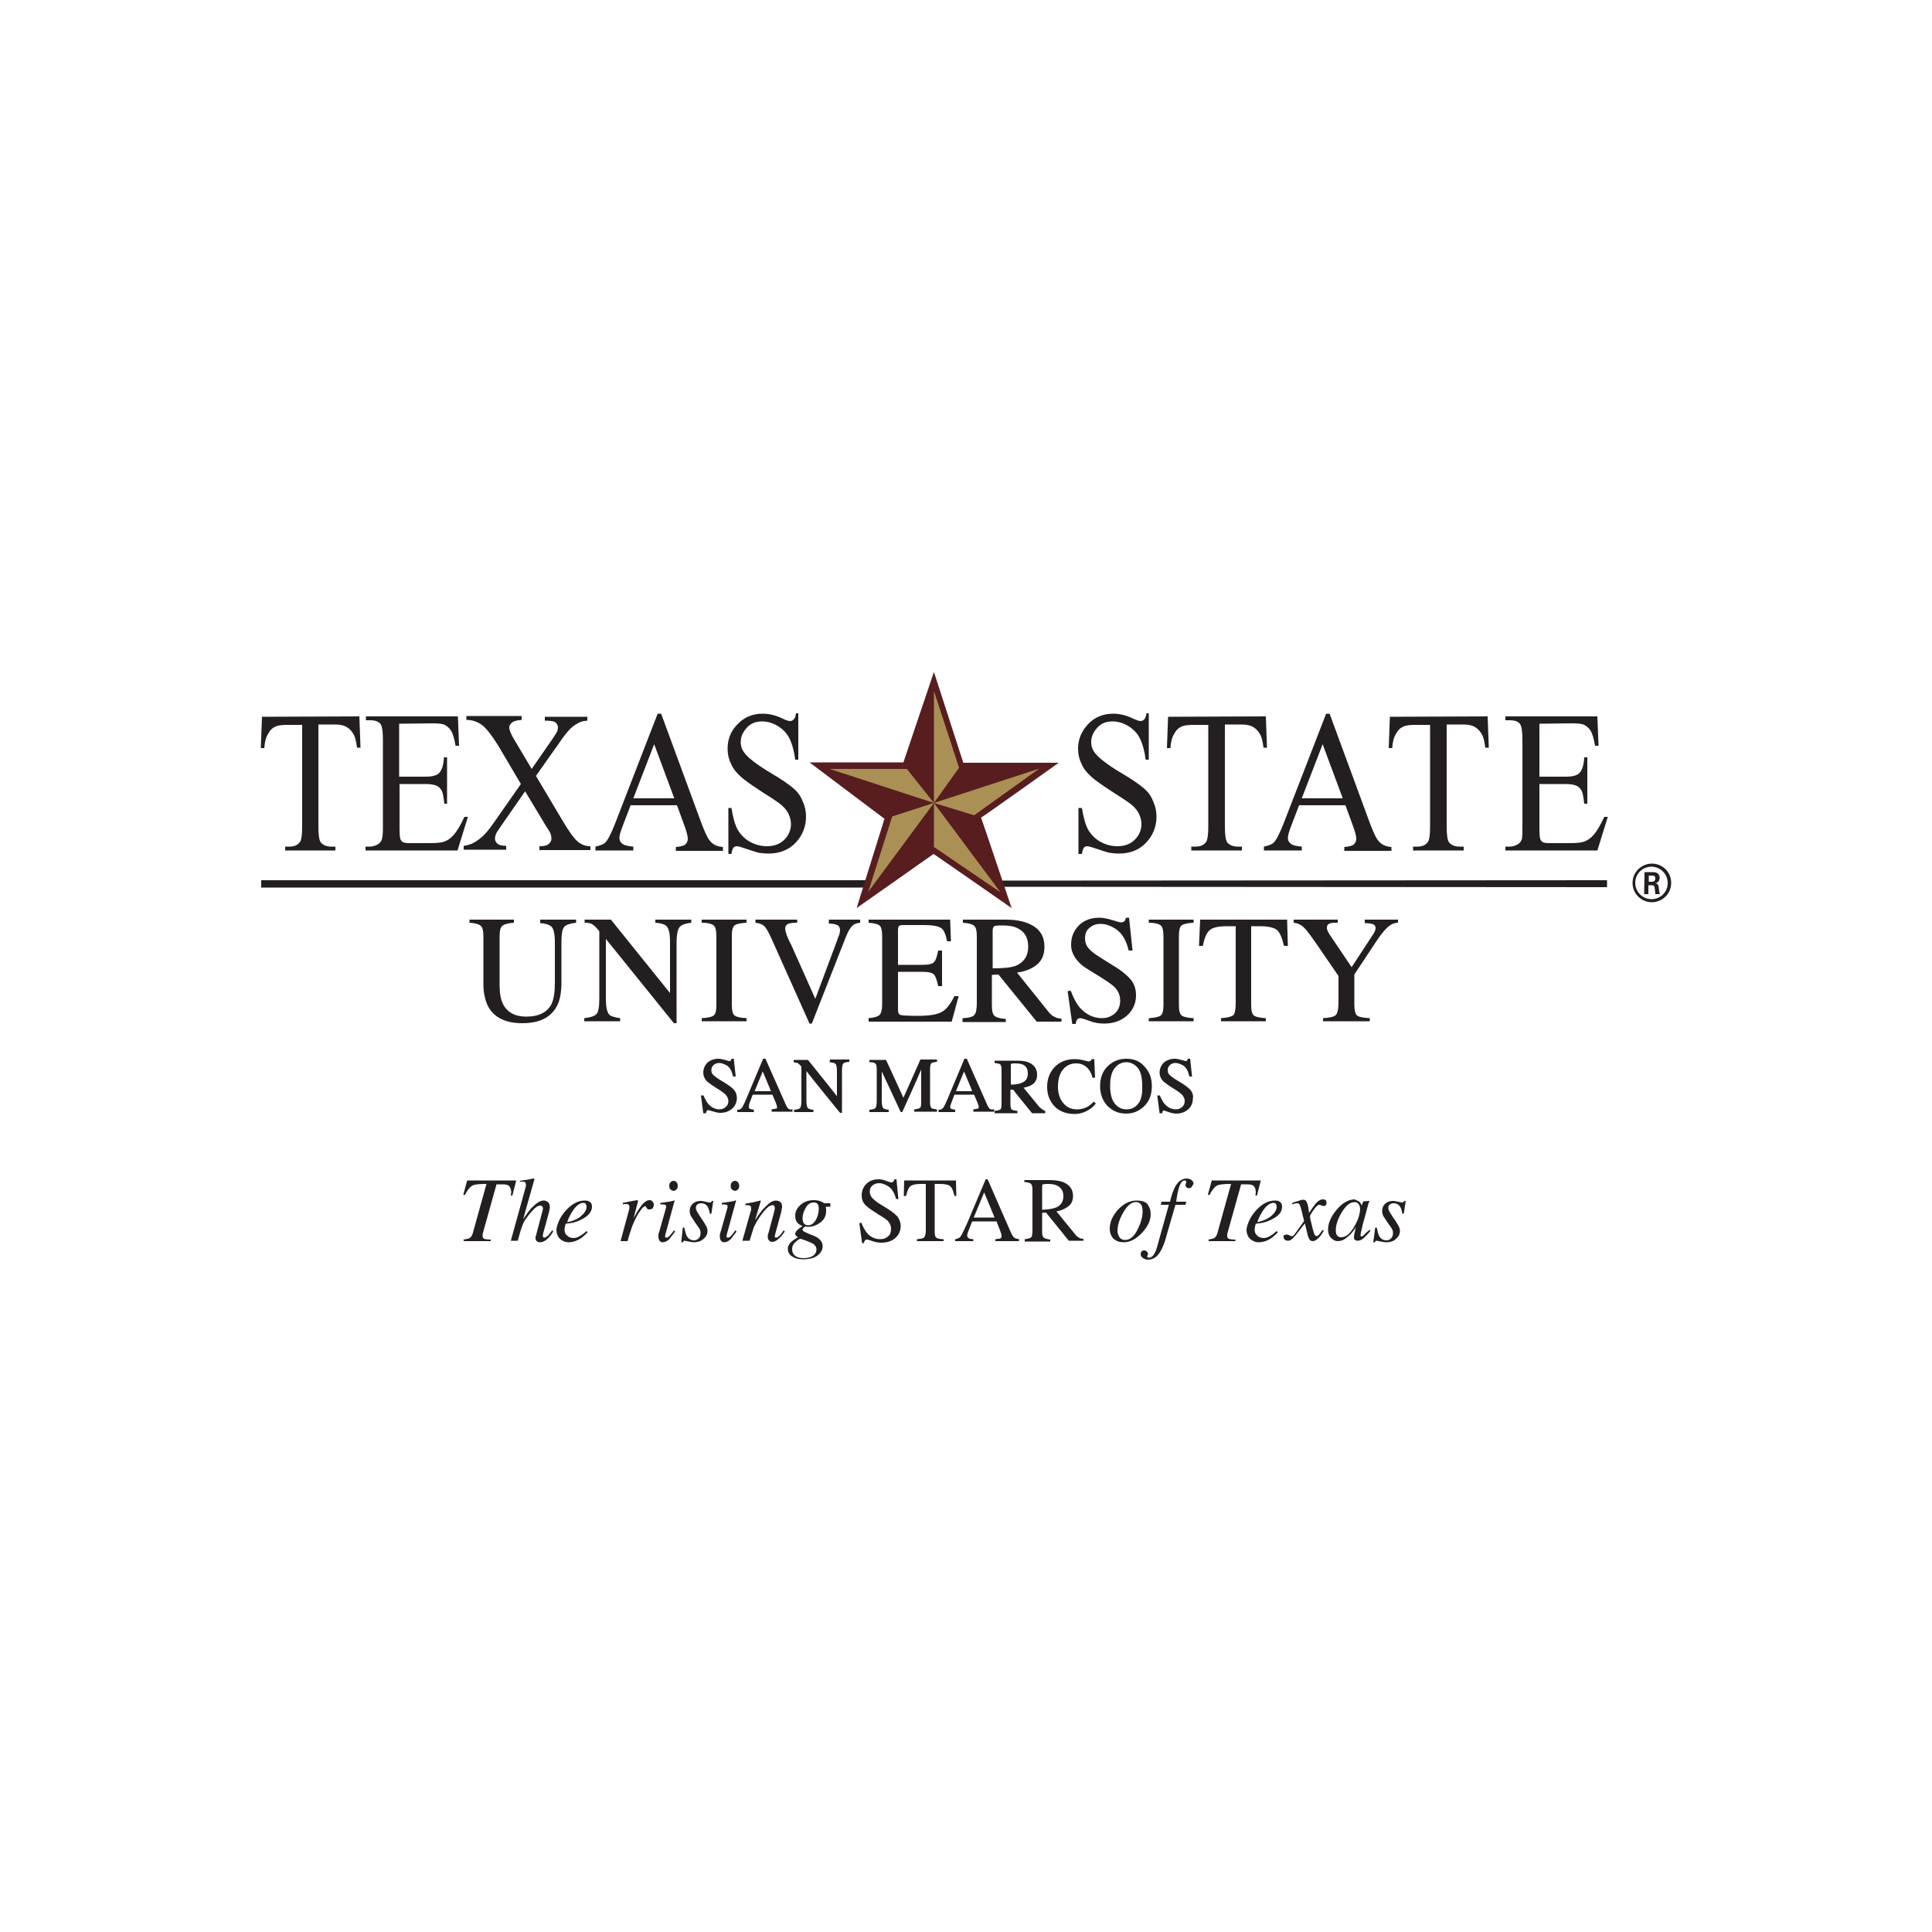 <?xml version="1.0" encoding="utf-8"?>
<!-- Generator: Adobe Illustrator 19.0.0, SVG Export Plug-In . SVG Version: 6.00 Build 0)  -->
<svg version="1.1" id="Layer_1" xmlns="http://www.w3.org/2000/svg" xmlns:xlink="http://www.w3.org/1999/xlink" x="0px" y="0px"
	 viewBox="0 0 500 500" style="enable-background:new 0 0 500 500;" xml:space="preserve">
<style type="text/css">
	.st0{fill:#231F20;}
	.st1{fill:#AB9055;}
	.st2{fill:#571D1F;}
</style>
<g id="XMLID_1_">
	<polyline id="XMLID_3_" class="st0" points="258.9,227.9 259.2,229.5 415.9,229.6 415.9,227.8 258.9,227.9 	"/>
	<path id="XMLID_4_" class="st0" d="M133,238v0.8c-1.5,0.1-2.5,0.4-3,0.8c-0.5,0.4-0.7,1.3-0.7,2.8V255c0,2.1,0.3,3.7,0.9,4.9
		c1.1,2.1,3.1,3.2,6,3.2c3.2,0,5.4-1.1,6.5-3.2c0.6-1.2,0.9-3.1,0.9-5.6v-10.3c0-2.2-0.3-3.5-0.8-4.1c-0.5-0.5-1.5-0.9-3-1V238h9.3
		v0.8c-1.6,0.2-2.6,0.5-3.1,1.1c-0.5,0.6-0.7,1.9-0.7,4v10.3c0,2.7-0.4,4.9-1.3,6.4c-1.6,2.8-4.5,4.2-8.8,4.2
		c-4.3,0-7.2-1.4-8.8-4.2c-0.8-1.5-1.3-3.5-1.3-5.9v-12.4c0-1.4-0.2-2.3-0.7-2.7c-0.4-0.4-1.4-0.7-2.9-0.8V238H133"/>
	<path id="XMLID_5_" class="st0" d="M151.2,263.5c1.6-0.2,2.7-0.5,3.2-1.1c0.5-0.6,0.7-1.9,0.7-4V241l-0.5-0.6
		c-0.6-0.7-1.1-1.1-1.5-1.3c-0.4-0.2-1-0.3-1.8-0.3V238h6.8l15.3,19v-13.2c0-2.2-0.3-3.6-1-4.2c-0.4-0.4-1.4-0.7-2.8-0.8V238h9.3
		v0.8c-1.5,0.2-2.5,0.5-3,1.1c-0.5,0.6-0.8,1.9-0.8,4v20.9h-0.7L156.8,243v15.4c0,2.2,0.3,3.6,0.9,4.2c0.4,0.4,1.3,0.7,2.8,0.9v0.8
		h-9.3L151.2,263.5"/>
	<path id="XMLID_6_" class="st0" d="M181.6,263.5c1.6-0.1,2.6-0.3,3.1-0.7c0.5-0.4,0.7-1.3,0.7-2.8v-17.7c0-1.4-0.2-2.4-0.7-2.8
		c-0.5-0.4-1.5-0.7-3.1-0.7V238h11.6v0.8c-1.6,0.1-2.6,0.3-3.1,0.7c-0.5,0.4-0.7,1.3-0.7,2.8V260c0,1.5,0.2,2.4,0.7,2.8
		c0.5,0.4,1.5,0.6,3.1,0.7v0.8h-11.6V263.5"/>
	<path id="XMLID_7_" class="st0" d="M206.3,238v0.8c-1,0-1.7,0.1-2.1,0.2c-0.6,0.2-1,0.6-1,1.3c0,0.3,0.1,0.8,0.3,1.4
		c0.2,0.6,0.6,1.6,1.3,2.9l6.2,13.9l5.6-15c0.2-0.6,0.4-1.2,0.6-1.6c0.1-0.5,0.2-0.8,0.2-1.1c0-0.8-0.3-1.3-1-1.5
		c-0.4-0.2-1-0.2-1.9-0.3V238h8.1v0.8c-0.8,0.1-1.5,0.3-1.9,0.7c-0.6,0.5-1.2,1.5-1.8,3l-8.8,22.4h-0.6l-9.8-21.9
		c-0.8-1.8-1.5-3-2-3.4c-0.5-0.4-1.2-0.7-2.2-0.8V238H206.3"/>
	<path id="XMLID_8_" class="st0" d="M224.7,263.5c1.5-0.1,2.4-0.4,2.9-0.8c0.4-0.4,0.7-1.3,0.7-2.7v-17.7c0-1.4-0.2-2.3-0.6-2.7
		c-0.4-0.4-1.4-0.7-2.9-0.8V238h21.1l0.2,5.6h-1c-0.3-1.7-0.8-2.9-1.5-3.4c-0.7-0.5-2.2-0.8-4.5-0.8h-5.4c-0.6,0-0.9,0.1-1.1,0.3
		c-0.1,0.2-0.2,0.5-0.2,1.1v8.9h6.1c1.7,0,2.8-0.2,3.2-0.7c0.5-0.5,0.8-1.5,1.1-3h1v9.2h-1c-0.3-1.5-0.7-2.6-1.1-3
		c-0.5-0.5-1.5-0.7-3.2-0.7h-6.1v9.8c0,0.8,0.2,1.2,0.7,1.4c0.5,0.1,2,0.2,4.5,0.2c2.7,0,4.7-0.3,5.9-0.9c1.3-0.6,2.4-2,3.5-4.2h1.1
		l-1.8,6.6h-21.5V263.5"/>
	<path id="XMLID_11_" class="st0" d="M249.3,263.5c1.6-0.1,2.6-0.4,2.9-0.9c0.4-0.4,0.6-1.5,0.6-3.1v-17.2c0-1.4-0.2-2.3-0.7-2.7
		c-0.4-0.4-1.4-0.7-2.9-0.8V238h11c2.3,0,4.2,0.3,5.7,0.9c2.9,1.1,4.4,3.1,4.4,6.1c0,2-0.6,3.5-1.9,4.6c-1.3,1.1-3,1.8-5.2,2.1
		l8.1,10.1c0.5,0.6,1,1.1,1.5,1.3c0.5,0.3,1.1,0.5,1.9,0.5v0.8h-6.4l-9.9-12.2l-1.7,0.1v7.8c0,1.5,0.2,2.4,0.7,2.8
		c0.4,0.4,1.4,0.7,2.9,0.8v0.8h-11.2V263.5 M263,249.9c2-0.9,3.1-2.5,3.1-4.9c0-2.3-0.9-3.9-2.8-4.8c-1-0.5-2.3-0.7-4-0.7
		c-1.1,0-1.8,0.1-2,0.2c-0.2,0.2-0.4,0.5-0.4,1.1v9.8C259.8,250.6,261.8,250.4,263,249.9z"/>
	<path id="XMLID_12_" class="st0" d="M277.1,256.4c0.7,1.8,1.4,3.2,2.3,4.3c1.6,1.8,3.5,2.8,5.8,2.8c1.3,0,2.3-0.4,3.3-1.2
		c0.9-0.8,1.4-1.9,1.4-3.4c0-1.3-0.5-2.4-1.4-3.4c-0.6-0.6-1.9-1.5-3.8-2.7l-3.4-2.1c-1-0.6-1.8-1.3-2.4-2c-1.1-1.3-1.7-2.6-1.7-4.2
		c0-2,0.7-3.7,2-5c1.3-1.3,3.1-2,5.3-2c0.9,0,2,0.2,3.3,0.6c1.3,0.4,2,0.6,2.2,0.6c0.5,0,0.8-0.1,1-0.3c0.2-0.2,0.3-0.5,0.4-0.9h0.8
		l0.9,8.5h-1c-0.6-2.6-1.7-4.4-3.1-5.4c-1.4-1-2.8-1.5-4.2-1.5c-1.1,0-2,0.3-2.8,1c-0.8,0.6-1.2,1.5-1.2,2.7c0,1,0.3,1.9,0.9,2.6
		c0.6,0.7,1.6,1.5,2.9,2.3l3.5,2.2c2.2,1.3,3.7,2.6,4.6,3.7c0.9,1.1,1.3,2.5,1.3,4c0,2.1-0.8,3.8-2.3,5.2c-1.6,1.4-3.5,2.1-6,2.1
		c-1.2,0-2.5-0.2-3.8-0.7c-1.3-0.5-2.1-0.7-2.3-0.7c-0.5,0-0.8,0.2-0.9,0.5c-0.2,0.3-0.3,0.6-0.3,1h-0.9l-1.2-8.5L277.1,256.4"/>
	<path id="XMLID_13_" class="st0" d="M297.3,263.5c1.6-0.1,2.6-0.3,3.1-0.7c0.5-0.4,0.7-1.3,0.7-2.8v-17.7c0-1.4-0.2-2.4-0.7-2.8
		c-0.5-0.4-1.5-0.7-3.1-0.7V238h11.6v0.8c-1.6,0.1-2.6,0.3-3.1,0.7c-0.5,0.4-0.7,1.3-0.7,2.8V260c0,1.5,0.2,2.4,0.7,2.8
		c0.5,0.4,1.5,0.6,3.1,0.7v0.8h-11.6V263.5"/>
	<path id="XMLID_14_" class="st0" d="M310.6,238h22.5l0.2,6.8h-1c-0.5-2.1-1.1-3.5-1.8-4.1c-0.7-0.6-2.2-1-4.5-1h-2.2V260
		c0,1.5,0.2,2.4,0.7,2.8c0.5,0.4,1.5,0.6,3.1,0.7v0.8H316v-0.8c1.7-0.1,2.7-0.4,3.2-0.8c0.4-0.4,0.6-1.5,0.6-3.2v-19.8h-2.2
		c-2.2,0-3.7,0.3-4.5,1c-0.8,0.6-1.4,2-1.8,4.1h-1L310.6,238"/>
	<path id="XMLID_15_" class="st0" d="M346.2,238v0.8c-0.9,0-1.6,0-2.1,0.2c-0.5,0.2-0.7,0.5-0.7,1.1c0,0.2,0,0.4,0.1,0.6
		c0.1,0.3,0.3,0.6,0.5,1l5.8,8.6l5.7-8.7c0.2-0.4,0.4-0.7,0.4-0.9c0.1-0.2,0.1-0.4,0.1-0.5c0-0.6-0.3-0.9-0.9-1.1
		c-0.4-0.1-1-0.2-1.9-0.2V238h8.6v0.8c-0.8,0-1.5,0.3-2.1,0.7c-1,0.7-2.1,2-3.3,3.8l-5.9,8.9v7.7c0,1.5,0.2,2.5,0.7,2.9
		c0.5,0.4,1.6,0.6,3.3,0.7v0.8h-12.1v-0.8c1.8-0.1,2.9-0.4,3.3-0.8c0.4-0.4,0.7-1.5,0.7-3.2v-6.9l-5.2-7.6c-1.8-2.6-3-4.3-3.8-5
		c-0.7-0.7-1.6-1.1-2.6-1.2V238L346.2,238"/>
	<path id="XMLID_29_" class="st0" d="M187.7,280.3l-1.8-1.1c-0.6-0.4-1.1-0.8-1.4-1.1c-0.3-0.3-0.4-0.8-0.4-1.2
		c0-0.5,0.2-0.9,0.6-1.3c0.4-0.3,0.8-0.5,1.4-0.5c0.7,0,1.4,0.3,2.1,0.7c0.7,0.5,1.2,1.4,1.5,2.7l0,0.1h0.7l-0.5-4.6h-0.6l0,0.1
		l-0.2,0.4c-0.1,0.1-0.2,0.1-0.4,0.1l-1.1-0.3c-0.7-0.2-1.2-0.3-1.7-0.3c-1.1,0-2.1,0.4-2.8,1c-0.7,0.7-1.1,1.6-1.1,2.6
		c0,0.8,0.3,1.5,0.9,2.2l1.3,1l1.7,1.1c1,0.6,1.6,1.1,1.9,1.4c0.4,0.5,0.7,1,0.7,1.6c0,0.7-0.2,1.2-0.7,1.6c-0.4,0.4-1,0.6-1.6,0.6
		c-1.1,0-2.1-0.5-2.9-1.4c-0.4-0.5-0.8-1.2-1.2-2.1l0-0.1h-0.7l0.6,4.6h0.7l0.2-0.6c0,0,0.1-0.2,0.4-0.2l1.1,0.3
		c0.7,0.2,1.3,0.4,2,0.4c1.3,0,2.3-0.4,3.1-1.1c0.8-0.7,1.2-1.7,1.2-2.7c0-0.8-0.2-1.5-0.7-2.1C189.6,281.6,188.8,281,187.7,280.3
		 M204,286.9c-0.1-0.1-0.4-0.4-0.8-1.4l-5.1-11.5h-0.6l-4.2,10c-0.6,1.5-1.1,2.4-1.3,2.7c-0.2,0.3-0.6,0.5-1.1,0.5l-0.1,0v0.6h4.3
		v-0.6l-1-0.2c-0.2-0.1-0.3-0.3-0.3-0.6l0.1-0.7c0,0,0.8-2.1,0.9-2.4h5.1c0.1,0.2,0.8,1.9,0.8,1.9l0.3,0.8l0.1,0.5
		c0,0.4-0.1,0.4-0.2,0.4l-1.2,0.2l0,0.1v0.5h5.4v-0.6l-0.1,0C204.5,287.2,204.2,287.1,204,286.9z M195.3,282.4
		c0.1-0.3,1.9-4.6,2.1-5.1c0.2,0.5,2,4.7,2.1,5.1H195.3z M214.7,274.9l0.1,0c0.7,0.1,1.2,0.2,1.4,0.4c0.3,0.3,0.4,1,0.4,2.1
		c0,0,0,5.7,0,6.3c-0.4-0.6-7.5-9.4-7.5-9.4l-3.6,0h-0.1v0.6l1,0.2c0.2,0.1,0.4,0.3,0.7,0.6l0.3,0.3l0,8.8c0,1.3-0.2,1.8-0.3,1.9
		c-0.2,0.3-0.7,0.4-1.5,0.5l-0.1,0v0.6h5v-0.6l-0.1,0c-0.9-0.1-1.2-0.3-1.3-0.4c-0.3-0.3-0.4-1-0.4-2.1c0,0,0-6.8,0-7.5
		c0.4,0.6,8.7,10.8,8.7,10.8l0.4,0h0.1v-10.8c0-1.3,0.2-1.8,0.3-1.9c0.2-0.3,0.7-0.4,1.5-0.5l0.1,0v-0.6h-5L214.7,274.9L214.7,274.9
		z M233.8,284.1c-0.2-0.5-4.5-9.8-4.5-9.8H225v0.6l0.1,0c1,0,1.3,0.2,1.5,0.4c0.1,0.1,0.3,0.5,0.3,1.3v8.2c0,1.3-0.2,1.8-0.3,1.9
		c-0.2,0.3-0.7,0.4-1.5,0.5l-0.1,0v0.6h5v-0.6l-0.1,0c-0.7-0.1-1.1-0.2-1.3-0.4c-0.3-0.3-0.4-1-0.4-2.1c0,0,0-6.4,0-7.4
		c0.5,1,4.9,10.5,4.9,10.5h0.4c0,0,4.5-9.9,4.9-11c0,1.1,0,8.4,0,8.4c0,1-0.1,1.4-0.3,1.5c-0.1,0.1-0.5,0.3-1.4,0.4l-0.1,0v0.6h5.9
		v-0.6l-0.1,0c-0.9-0.1-1.2-0.2-1.4-0.4c-0.1-0.1-0.3-0.5-0.3-1.3v-8.9c0-0.8,0.2-1.2,0.3-1.3c0.1-0.1,0.5-0.3,1.4-0.4l0.1,0v-0.6
		h-4.3C238.2,274.3,234,283.6,233.8,284.1z M256.1,286.9c-0.1-0.1-0.4-0.4-0.8-1.4l-5.1-11.5h-0.6l-4.2,10c-0.6,1.5-1.1,2.4-1.3,2.7
		c-0.2,0.3-0.6,0.5-1.1,0.5l-0.1,0v0.6h4.3v-0.6l-1-0.2c-0.2-0.1-0.3-0.3-0.3-0.6l0.2-0.7c0,0,0.8-2.1,0.9-2.4h5.1
		c0.1,0.2,0.8,1.9,0.8,1.9l0.3,0.8l0.1,0.5c0,0.2-0.1,0.4-0.2,0.4l-1.2,0.2l0,0.1v0.5h5.4v-0.6l-0.1,0
		C256.6,287.2,256.3,287.1,256.1,286.9z M247.4,282.4c0.1-0.3,1.9-4.6,2.1-5.1c0.2,0.5,2,4.7,2.1,5.1H247.4z M269.6,287l-0.7-0.6
		c0,0-3.4-4.2-4-4.9c1-0.2,1.9-0.5,2.5-1c0.7-0.6,1-1.4,1-2.4c0-1.5-0.8-2.6-2.3-3.2c-0.8-0.3-1.8-0.4-3-0.4h-5.7v0.6l0.1,0
		c0.7,0.1,1.2,0.2,1.4,0.4c0.1,0.1,0.3,0.5,0.3,1.3v8.8c0,1-0.1,1.4-0.3,1.5c-0.1,0.1-0.5,0.3-1.4,0.4l-0.1,0v0.6h5.9v-0.6l-0.1,0
		c-0.7-0.1-1.2-0.2-1.4-0.4c-0.1-0.1-0.3-0.4-0.3-1.3c0,0,0-3.6,0-3.8c0.2,0,0.7,0,0.7,0c0,0.1,4.9,6.1,4.9,6.1l3.3,0h0.1v-0.6
		l-0.1,0L269.6,287z M261.6,280.7c0-0.3,0-4.9,0-4.9c0-0.2,0-0.4,0.1-0.5c0,0,0.2-0.1,1-0.1c0.8,0,1.5,0.1,2,0.3
		c0.9,0.4,1.3,1.2,1.3,2.3c0,1.2-0.5,2-1.5,2.4C263.9,280.5,262.9,280.7,261.6,280.7z M283.1,285.1c-0.6,0.6-1.1,1-1.6,1.3
		c-0.9,0.5-1.8,0.7-2.8,0.7c-1.4,0-2.6-0.5-3.5-1.6c-0.9-1-1.4-2.5-1.4-4.2c0-1.9,0.4-3.4,1.3-4.5c0.9-1.1,2-1.6,3.4-1.6
		c1.3,0,2.4,0.5,3.2,1.5c0.4,0.5,0.8,1.2,1,2.1l0,0.1h0.7l-0.2-4.8h-0.6l-0.1,0.1l-0.3,0.4l-0.5,0.1l-1.3-0.3
		c-0.8-0.2-1.5-0.3-2.3-0.3c-2.1,0-3.9,0.7-5.2,2.1c-1.3,1.4-1.9,3.1-1.9,5.1c0,1.9,0.6,3.6,1.8,4.9c1.3,1.4,3.1,2.1,5.3,2.1
		c1.3,0,2.6-0.4,3.7-1.1c0.7-0.4,1.2-0.9,1.7-1.5l0.1-0.1L283.1,285.1L283.1,285.1z M291.5,274c-1.8,0-3.4,0.6-4.7,1.8
		c-1.4,1.3-2.1,3.1-2.1,5.3c0,2.1,0.7,3.8,1.9,5.1c1.3,1.3,2.9,2,4.8,2c1.8,0,3.3-0.6,4.6-1.8c1.4-1.3,2.1-3.1,2.1-5.3
		c0-2.2-0.7-3.9-2.1-5.3C294.9,274.6,293.4,274,291.5,274z M294.5,285.7c-0.8,1-1.8,1.4-3,1.4c-1.2,0-2.2-0.5-3-1.5
		c-0.8-1-1.2-2.5-1.2-4.6c0-2.1,0.4-3.6,1.2-4.6c0.8-1,1.8-1.5,3-1.5c1.1,0,2.1,0.5,2.9,1.4c0.8,0.9,1.2,2.5,1.2,4.7
		C295.7,283.2,295.3,284.8,294.5,285.7z M308.2,282.2c-0.5-0.6-1.3-1.2-2.4-1.9l-1.8-1.1c-0.6-0.4-1.1-0.8-1.4-1.1
		c-0.3-0.3-0.4-0.8-0.4-1.2c0-0.5,0.2-0.9,0.6-1.3c0.4-0.3,0.8-0.5,1.4-0.5c0.7,0,1.4,0.3,2.1,0.7c0.7,0.5,1.2,1.4,1.5,2.7l0,0.1
		h0.7l-0.5-4.6h-0.6l0,0.1l-0.2,0.4c-0.1,0.1-0.2,0.1-0.4,0.1l-1.1-0.3c-0.7-0.2-1.2-0.3-1.7-0.3c-1.1,0-2.1,0.4-2.8,1
		c-0.7,0.7-1.1,1.6-1.1,2.6c0,0.8,0.3,1.5,0.9,2.2l1.3,1l1.7,1.1c1,0.6,1.6,1.1,1.9,1.4c0.4,0.5,0.7,1,0.7,1.6
		c0,0.7-0.2,1.2-0.7,1.6c-0.4,0.4-1,0.6-1.6,0.6c-1.1,0-2.1-0.5-2.9-1.4c-0.4-0.5-0.8-1.2-1.2-2.1l0-0.1h-0.7l0.6,4.6h0.7l0-0.1
		l0.1-0.4c0,0,0.1-0.2,0.4-0.2l1.1,0.4c0.7,0.2,1.3,0.4,2,0.4c1.3,0,2.3-0.4,3.1-1.1c0.8-0.7,1.2-1.7,1.2-2.7
		C308.9,283.5,308.6,282.8,308.2,282.2z"/>
	<path id="XMLID_30_" class="st0" d="M93,185.4l0.3,8.1h-0.9c-0.2-1.4-0.4-2.4-0.7-3.1c-0.5-1-1.1-1.7-1.9-2.2
		c-0.8-0.5-1.8-0.7-3.1-0.7h-4.3V214c0,2.1,0.2,3.4,0.6,4c0.6,0.7,1.5,1.1,2.7,1.1h1.1v1H73.8v-1h1.1c1.3,0,2.2-0.4,2.8-1.3
		c0.3-0.5,0.5-1.8,0.5-3.7v-26.5h-3.7c-1.4,0-2.5,0.1-3.1,0.4c-0.8,0.3-1.5,0.9-2,1.9c-0.6,0.9-0.9,2.2-1,3.7h-0.9l0.3-8.1L93,185.4
		"/>
	<path id="XMLID_31_" class="st0" d="M103.3,187.3V201h6.8c1.8,0,2.9-0.3,3.5-0.9c0.8-0.8,1.2-2.2,1.3-4.1h0.8v12H115
		c-0.2-1.7-0.4-2.8-0.6-3.2c-0.3-0.6-0.7-1.1-1.3-1.4c-0.6-0.3-1.6-0.5-2.9-0.5h-6.8v11.4c0,1.5,0.1,2.5,0.2,2.8s0.3,0.6,0.6,0.8
		c0.3,0.2,0.9,0.3,1.7,0.3h5.3c1.7,0,3-0.1,3.8-0.4c0.8-0.3,1.6-0.8,2.3-1.6c1-1.1,1.9-2.7,2.9-4.8h0.9l-2.7,8.7H94.6v-1h1.1
		c0.7,0,1.4-0.2,2.1-0.6c0.5-0.3,0.8-0.7,1-1.2c0.2-0.5,0.3-1.7,0.3-3.3v-22.5c0-2.2-0.2-3.5-0.6-4.1c-0.5-0.7-1.5-1-2.7-1h-1.1v-1
		h23.8l0.3,7.6h-0.9c-0.3-1.8-0.7-3.1-1.1-3.8c-0.4-0.7-1-1.2-1.7-1.6c-0.6-0.3-1.7-0.4-3.2-0.4L103.3,187.3"/>
	<path id="XMLID_32_" class="st0" d="M138.7,200.8l6.6,11.1c1.8,3.1,3.2,5,4.1,5.8c0.9,0.8,2,1.3,3.4,1.3v1h-13.2v-1
		c0.9,0,1.5-0.1,2-0.3c0.3-0.2,0.6-0.4,0.8-0.7c0.2-0.3,0.3-0.6,0.3-1c0-0.4-0.1-0.8-0.2-1.2c-0.1-0.3-0.5-1-1.3-2.2l-5.3-8.8
		l-6.4,9.2c-0.7,1-1.1,1.6-1.2,2c-0.1,0.3-0.2,0.7-0.2,1c0,0.5,0.2,1,0.6,1.3c0.4,0.4,1.2,0.6,2.3,0.6v1h-11v-1
		c0.8-0.1,1.4-0.3,2-0.5c0.9-0.4,1.8-1,2.7-1.8c0.9-0.7,1.8-1.9,2.9-3.4l7.2-10.3l-5.9-10c-1.7-2.7-3.1-4.5-4.2-5.3
		c-1.1-0.8-2.5-1.3-4-1.3v-1h14.3v1c-1.2,0.1-2,0.3-2.5,0.7c-0.5,0.4-0.7,0.8-0.7,1.3c0,0.6,0.4,1.6,1.1,2.8l4.7,7.9l5.4-7.8
		c0.6-0.9,1-1.5,1.2-1.9c0.1-0.3,0.2-0.7,0.2-1c0-0.4-0.1-0.7-0.3-0.9c-0.2-0.4-0.5-0.6-0.9-0.7c-0.3-0.1-1.1-0.2-2.2-0.2v-1h11v1
		c-0.9,0.1-1.6,0.2-2.1,0.5c-0.8,0.4-1.6,0.9-2.3,1.6c-0.7,0.7-1.7,1.9-2.9,3.7L138.7,200.8"/>
	<path id="XMLID_35_" class="st0" d="M175.2,208.4h-12l-2.1,5.5c-0.5,1.3-0.8,2.3-0.8,3c0,0.5,0.2,1,0.7,1.4
		c0.4,0.4,1.4,0.7,2.9,0.8v1h-9.8v-1c1.3-0.3,2.1-0.6,2.5-1c0.8-0.8,1.6-2.5,2.6-5l11-28.4h0.9l10.6,28.8c0.9,2.3,1.6,3.8,2.4,4.5
		c0.7,0.7,1.7,1.1,3,1.2v1h-12.2v-1c1.2-0.1,2.1-0.3,2.5-0.7c0.4-0.4,0.6-0.9,0.6-1.4c0-0.7-0.3-1.9-0.9-3.5L175.2,208.4
		 M174.5,206.6l-5.2-14l-5.4,14H174.5z"/>
	<path id="XMLID_36_" class="st0" d="M206.6,184.6v12h-0.8c-0.3-2.3-0.8-4.1-1.5-5.5c-0.7-1.4-1.7-2.4-3-3.2
		c-1.3-0.8-2.7-1.2-4.1-1.2c-1.6,0-2.9,0.5-3.9,1.6c-1,1.1-1.6,2.3-1.6,3.7c0,1.1,0.3,2,1,2.9c1,1.3,3.2,3,6.7,5.1
		c2.9,1.7,4.9,3.1,5.9,4c1.1,0.9,1.9,2,2.4,3.3c0.6,1.3,0.9,2.6,0.9,4c0,2.6-0.9,4.9-2.7,6.8c-1.8,1.9-4.2,2.8-7,2.8
		c-0.9,0-1.7-0.1-2.5-0.2c-0.5-0.1-1.4-0.4-2.9-0.9c-1.5-0.5-2.4-0.8-2.8-0.8c-0.4,0-0.7,0.1-0.9,0.4c-0.2,0.3-0.4,0.8-0.5,1.6h-0.8
		v-11.9h0.8c0.4,2.5,0.9,4.3,1.6,5.6c0.7,1.2,1.7,2.3,3.1,3.1c1.4,0.8,2.9,1.2,4.5,1.2c1.9,0,3.4-0.6,4.5-1.7c1.1-1.1,1.7-2.5,1.7-4
		c0-0.9-0.2-1.7-0.6-2.6c-0.4-0.9-1.1-1.7-1.9-2.4c-0.6-0.5-2.2-1.6-4.9-3.3c-2.6-1.7-4.5-3-5.6-4c-1.1-1-2-2.1-2.5-3.3
		c-0.6-1.2-0.9-2.5-0.9-3.9c0-2.5,0.8-4.6,2.6-6.4c1.7-1.8,3.9-2.7,6.5-2.7c1.6,0,3.4,0.4,5.2,1.3c0.8,0.4,1.5,0.6,1.8,0.6
		c0.4,0,0.7-0.1,1-0.4c0.3-0.3,0.5-0.8,0.6-1.6L206.6,184.6"/>
	<path id="XMLID_37_" class="st0" d="M297.3,184.6v12h-0.8c-0.3-2.3-0.8-4.1-1.5-5.5c-0.7-1.4-1.7-2.4-3-3.2
		c-1.3-0.8-2.7-1.2-4.1-1.2c-1.6,0-2.9,0.5-3.9,1.6c-1,1.1-1.6,2.3-1.6,3.7c0,1.1,0.3,2,1,2.9c1,1.3,3.2,3,6.7,5.1
		c2.9,1.7,4.9,3.1,5.9,4c1.1,0.9,1.9,2,2.4,3.3c0.6,1.3,0.9,2.6,0.9,4c0,2.6-0.9,4.9-2.7,6.8c-1.8,1.9-4.2,2.8-7,2.8
		c-0.9,0-1.7-0.1-2.5-0.2c-0.5-0.1-1.4-0.4-2.9-0.9c-1.5-0.5-2.4-0.8-2.8-0.8c-0.4,0-0.7,0.1-0.9,0.4c-0.2,0.3-0.4,0.8-0.5,1.6h-0.9
		v-11.9h0.9c0.4,2.5,0.9,4.3,1.6,5.6c0.7,1.2,1.7,2.3,3.1,3.1c1.4,0.8,2.9,1.2,4.5,1.2c1.9,0,3.4-0.6,4.5-1.7c1.1-1.1,1.7-2.5,1.7-4
		c0-0.9-0.2-1.7-0.6-2.6c-0.4-0.9-1.1-1.7-1.9-2.4c-0.6-0.5-2.2-1.6-4.9-3.3c-2.6-1.7-4.5-3-5.6-4c-1.1-1-2-2.1-2.5-3.3
		c-0.6-1.2-0.9-2.5-0.9-3.9c0-2.5,0.9-4.6,2.6-6.4c1.7-1.8,3.9-2.7,6.5-2.7c1.6,0,3.4,0.4,5.2,1.3c0.9,0.4,1.5,0.6,1.8,0.6
		c0.4,0,0.7-0.1,1-0.4c0.3-0.3,0.5-0.8,0.6-1.6L297.3,184.6"/>
	<path id="XMLID_38_" class="st0" d="M327.6,185.4l0.3,8.1H327c-0.2-1.4-0.4-2.4-0.7-3.1c-0.5-1-1.1-1.7-1.9-2.2
		c-0.8-0.5-1.8-0.7-3.1-0.7h-4.3V214c0,2.1,0.2,3.4,0.6,4c0.6,0.7,1.5,1.1,2.7,1.1h1.1v1h-13.1v-1h1.1c1.3,0,2.2-0.4,2.8-1.3
		c0.3-0.5,0.5-1.8,0.5-3.7v-26.5H309c-1.4,0-2.5,0.1-3.1,0.4c-0.8,0.3-1.5,0.9-2,1.9c-0.6,0.9-0.9,2.2-1,3.7h-0.9l0.3-8.1
		L327.6,185.4"/>
	<path id="XMLID_41_" class="st0" d="M348.2,208.4h-12l-2.1,5.5c-0.5,1.3-0.8,2.3-0.8,3c0,0.5,0.2,1,0.7,1.4
		c0.4,0.4,1.4,0.7,2.9,0.8v1h-9.8v-1c1.3-0.3,2.1-0.6,2.5-1c0.8-0.8,1.6-2.5,2.6-5l11-28.4h0.9l10.6,28.8c0.9,2.3,1.6,3.8,2.4,4.5
		c0.7,0.7,1.7,1.1,3,1.2v1h-12.2v-1c1.2-0.1,2.1-0.3,2.5-0.7c0.4-0.4,0.6-0.9,0.6-1.4c0-0.7-0.3-1.9-0.9-3.5L348.2,208.4
		 M347.5,206.6l-5.2-14l-5.4,14H347.5z"/>
	<path id="XMLID_42_" class="st0" d="M385,185.4l0.3,8.1h-0.9c-0.2-1.4-0.4-2.4-0.7-3.1c-0.5-1-1.1-1.7-1.9-2.2
		c-0.8-0.5-1.8-0.7-3.1-0.7h-4.3V214c0,2.1,0.2,3.4,0.6,4c0.6,0.7,1.5,1.1,2.7,1.1h1.1v1h-13.1v-1h1.1c1.3,0,2.2-0.4,2.8-1.3
		c0.3-0.5,0.5-1.8,0.5-3.7v-26.5h-3.7c-1.4,0-2.5,0.1-3.1,0.4c-0.8,0.3-1.5,0.9-2,1.9c-0.6,0.9-0.9,2.2-1,3.7h-0.9l0.3-8.1
		L385,185.4"/>
	<path id="XMLID_43_" class="st0" d="M398.4,187.3V201h6.8c1.8,0,2.9-0.3,3.5-0.9c0.8-0.8,1.2-2.2,1.3-4.1h0.8v12h-0.8
		c-0.2-1.7-0.4-2.8-0.6-3.2c-0.3-0.6-0.7-1.1-1.3-1.4c-0.6-0.3-1.6-0.5-2.9-0.5h-6.8v11.4c0,1.5,0.1,2.5,0.2,2.8
		c0.1,0.3,0.3,0.6,0.6,0.8c0.3,0.2,0.9,0.3,1.7,0.3h5.3c1.7,0,3-0.1,3.8-0.4c0.8-0.3,1.6-0.8,2.3-1.6c1-1.1,1.9-2.7,2.9-4.8h0.9
		l-2.7,8.7h-23.8v-1h1.1c0.7,0,1.4-0.2,2.1-0.6c0.5-0.3,0.8-0.7,1-1.2c0.2-0.5,0.2-1.7,0.2-3.3v-22.5c0-2.2-0.2-3.5-0.6-4.1
		c-0.5-0.7-1.4-1-2.7-1h-1.1v-1h23.8l0.3,7.6h-0.9c-0.3-1.8-0.7-3.1-1.1-3.8c-0.4-0.7-1-1.2-1.7-1.6c-0.6-0.3-1.7-0.4-3.2-0.4
		L398.4,187.3"/>
	<polyline id="XMLID_44_" class="st0" points="67.6,227.8 67.6,229.7 224.1,229.7 224.7,227.8 67.6,227.8 	"/>
	<path id="XMLID_45_" class="st0" d="M119.9,320.8c0.7-0.1,1.2-0.2,1.5-0.3c0.5-0.3,0.8-0.7,1-1.5l3.5-12.6c-1.8,0-3,0.1-3.6,0.4
		s-1.3,1.1-2,2.5l-0.4-0.1l1-3.7h12.7l-1,3.9l-0.4,0l0.1-0.8c0-0.7-0.2-1.3-0.5-1.6c-0.3-0.4-1-0.5-2-0.5h-1.3l-3.3,11.8
		c-0.1,0.3-0.1,0.5-0.2,0.7c-0.1,0.3-0.1,0.5-0.1,0.7c0,0.5,0.1,0.8,0.4,0.9c0.3,0.1,0.8,0.2,1.7,0.2v0.4h-6.9L119.9,320.8"/>
	<path id="XMLID_46_" class="st0" d="M134.5,305.6c0.5-0.1,0.9-0.1,1.2-0.2c0.3,0,0.6-0.1,0.8-0.1c0.9-0.2,1.4-0.3,1.5-0.3l0.2,0
		c0.1,0,0.1,0.1,0.1,0.2l-2.9,10.3c1-1.4,1.7-2.5,2.4-3.1c1.1-1.1,2-1.7,2.9-1.7c0.4,0,0.7,0.1,1.1,0.4c0.3,0.2,0.5,0.7,0.5,1.3
		c0,0.1,0,0.3-0.1,0.6c0,0.2-0.1,0.4-0.1,0.6l-1.5,5.5c0,0.2-0.1,0.3-0.1,0.4c0,0.1,0,0.3,0,0.4c0,0.1,0,0.2,0.1,0.3
		c0.1,0.1,0.1,0.1,0.3,0.1c0.2,0,0.5-0.2,0.9-0.5c0.2-0.2,0.6-0.7,1.1-1.4l0.3,0.3c-0.5,0.8-1,1.4-1.4,1.8c-0.7,0.7-1.4,1-2.1,1
		c-0.3,0-0.6-0.1-0.8-0.3c-0.2-0.2-0.3-0.5-0.3-0.8c0-0.1,0-0.2,0-0.3c0-0.1,0-0.2,0.1-0.3l1.8-6.8l0-0.2l0-0.2
		c0-0.2-0.1-0.3-0.2-0.4c-0.1-0.1-0.3-0.2-0.5-0.2c-0.5,0-1.2,0.4-1.9,1.2c-0.8,0.8-1.4,1.7-2,2.5c-0.4,0.6-0.6,1.2-0.8,1.7
		c-0.2,0.5-0.6,1.8-1.1,3.7h-1.8l3.9-14.1c0-0.1,0-0.2,0-0.3l0-0.2c0-0.3-0.1-0.5-0.3-0.6c-0.2-0.1-0.6-0.1-1.2-0.1L134.5,305.6"/>
	<path id="XMLID_49_" class="st0" d="M146.6,313.1c1.5-1.6,3.1-2.4,4.7-2.4c0.6,0,1.1,0.1,1.4,0.4c0.4,0.3,0.5,0.7,0.5,1.2
		c0,1.1-0.7,2.1-2,2.9c-1.3,0.8-2.7,1.3-4.1,1.4l-0.7,0.1c-0.1,0.3-0.2,0.6-0.2,0.8c0,0.2-0.1,0.4-0.1,0.7c0,0.7,0.2,1.2,0.7,1.6
		c0.4,0.4,1,0.6,1.6,0.6c0.6,0,1.2-0.2,1.8-0.6c0.4-0.2,0.9-0.6,1.6-1.2l0.3,0.3c-0.4,0.4-0.9,0.9-1.5,1.4c-1.2,0.8-2.3,1.2-3.5,1.2
		c-0.8,0-1.5-0.3-2.2-0.9c-0.6-0.6-0.9-1.4-0.9-2.5C144.3,316.4,145.1,314.7,146.6,313.1 M150.4,314.7c0.9-0.8,1.4-1.6,1.4-2.4
		c0-0.3-0.1-0.5-0.2-0.7c-0.1-0.2-0.3-0.3-0.6-0.3c-0.5,0-1,0.2-1.5,0.6c-0.5,0.4-0.9,0.9-1.3,1.5c-0.4,0.6-0.7,1.2-1,1.8
		c-0.1,0.3-0.3,0.7-0.4,1.1C148.3,316,149.5,315.5,150.4,314.7z"/>
	<path id="XMLID_50_" class="st0" d="M165.1,310.7l0,0.1c0,0.1,0,0.1,0,0.2l-1.2,4.5l0.2-0.5c0.6-1.1,1.2-2.1,1.9-3
		c0.7-0.9,1.4-1.4,2.1-1.4c0.4,0,0.6,0.1,0.8,0.4c0.2,0.2,0.3,0.5,0.3,0.8c0,0.3-0.1,0.6-0.3,0.9c-0.2,0.2-0.5,0.3-0.8,0.3
		c-0.2,0-0.4,0-0.5-0.1c-0.1-0.1-0.2-0.2-0.3-0.3l-0.1-0.3l-0.1-0.1l-0.2,0c-0.3,0-0.7,0.4-1.3,1.3c-0.6,0.8-1.1,1.8-1.5,2.7
		c-0.3,0.6-0.6,1.4-0.9,2.4c-0.2,0.6-0.5,1.5-0.8,2.6h-1.8l1.9-7c0.1-0.4,0.2-0.8,0.3-1.1c0.1-0.3,0.1-0.6,0.1-0.8
		c0-0.2-0.1-0.4-0.2-0.5c-0.1-0.1-0.3-0.2-0.6-0.2c-0.1,0-0.2,0-0.4,0c-0.1,0-0.3,0-0.5,0.1v-0.4l0.5-0.1c0.6-0.1,1.3-0.3,2-0.4
		c0.7-0.1,1.1-0.2,1.1-0.2L165.1,310.7"/>
	<path id="XMLID_53_" class="st0" d="M174.6,310.7L174.6,310.7l-2.3,8.4c-0.1,0.4-0.2,0.7-0.2,0.8c0,0.1,0,0.2,0.1,0.3
		c0,0.1,0.1,0.1,0.3,0.1c0.3,0,0.6-0.2,1-0.7c0.3-0.3,0.6-0.7,0.9-1.2l0.3,0.3l-0.1,0.2c-0.6,0.8-1.1,1.4-1.4,1.8
		c-0.6,0.6-1.2,0.8-1.7,0.8c-0.3,0-0.6-0.1-0.8-0.4c-0.2-0.3-0.3-0.6-0.3-1c0-0.2,0-0.4,0-0.6c0-0.2,0.1-0.4,0.2-0.7l1.7-6
		c0-0.1,0-0.2,0.1-0.3c0-0.1,0-0.2,0-0.2c0-0.3-0.1-0.5-0.3-0.5c-0.2-0.1-0.6-0.1-1.2-0.1v-0.4c0.6-0.1,1.1-0.1,1.4-0.2
		c0.3,0,0.6-0.1,0.8-0.1c0.4-0.1,0.7-0.1,1-0.2C174.4,310.7,174.6,310.6,174.6,310.7 M173.5,307.8c-0.2-0.2-0.3-0.5-0.3-0.9
		c0-0.4,0.1-0.7,0.3-0.9c0.2-0.2,0.5-0.4,0.8-0.4s0.6,0.1,0.8,0.4c0.2,0.2,0.3,0.5,0.3,0.9c0,0.4-0.1,0.7-0.3,0.9
		c-0.2,0.2-0.5,0.4-0.8,0.4S173.8,308,173.5,307.8z"/>
	<path id="XMLID_54_" class="st0" d="M176.7,317.7h0.4c0.2,1,0.4,1.7,0.6,2.1c0.4,0.8,1.1,1.2,1.9,1.2c0.5,0,0.9-0.2,1.2-0.5
		c0.3-0.3,0.5-0.8,0.5-1.3c0-0.3,0-0.6-0.1-0.8c-0.1-0.2-0.2-0.4-0.3-0.6l-1-1.4c-0.6-0.9-0.9-1.4-1.1-1.7c-0.2-0.4-0.3-0.9-0.3-1.3
		c0-0.7,0.2-1.3,0.7-1.8c0.5-0.5,1.2-0.8,2.1-0.8c0.4,0,0.8,0.1,1.3,0.2c0.5,0.1,0.8,0.2,1,0.2c0.2,0,0.3,0,0.4-0.1
		c0.1-0.1,0.2-0.2,0.3-0.3h0.3l-0.5,3.3h-0.4c-0.1-0.7-0.3-1.3-0.5-1.7c-0.4-0.7-1-1-1.8-1c-0.3,0-0.6,0.1-0.9,0.3
		c-0.3,0.2-0.4,0.5-0.4,0.9c0,0.3,0.1,0.6,0.2,0.8c0.1,0.2,0.4,0.7,0.8,1.3l0.8,1.2c0.4,0.6,0.7,1.1,0.9,1.5
		c0.2,0.4,0.3,0.8,0.3,1.2c0,0.8-0.4,1.5-1.1,2.1c-0.7,0.6-1.6,0.8-2.5,0.8c-0.3,0-0.8-0.1-1.3-0.2c-0.6-0.1-0.9-0.2-1-0.2
		c-0.1,0-0.3,0-0.3,0.1c-0.1,0.1-0.1,0.2-0.2,0.3h-0.4L176.7,317.7"/>
	<path id="XMLID_57_" class="st0" d="M190.5,310.7L190.5,310.7l-2.3,8.4c-0.1,0.4-0.2,0.7-0.2,0.8c0,0.1,0,0.2,0.1,0.3
		c0,0.1,0.1,0.1,0.3,0.1c0.3,0,0.6-0.2,1-0.7c0.3-0.3,0.6-0.7,0.9-1.2l0.3,0.3l-0.1,0.2c-0.6,0.8-1.1,1.4-1.4,1.8
		c-0.6,0.6-1.2,0.8-1.7,0.8c-0.3,0-0.6-0.1-0.8-0.4c-0.2-0.3-0.3-0.6-0.3-1c0-0.2,0-0.4,0-0.6c0-0.2,0.1-0.4,0.2-0.7l1.7-6
		c0-0.1,0-0.2,0.1-0.3c0-0.1,0-0.2,0-0.2c0-0.3-0.1-0.5-0.3-0.5c-0.2-0.1-0.6-0.1-1.2-0.1v-0.4c0.6-0.1,1.1-0.1,1.4-0.2
		c0.3,0,0.6-0.1,0.8-0.1c0.4-0.1,0.7-0.1,1-0.2C190.3,310.7,190.4,310.6,190.5,310.7 M189.4,307.8c-0.2-0.2-0.3-0.5-0.3-0.9
		c0-0.4,0.1-0.7,0.3-0.9c0.2-0.2,0.5-0.4,0.8-0.4c0.3,0,0.6,0.1,0.8,0.4c0.2,0.2,0.3,0.5,0.3,0.9c0,0.4-0.1,0.7-0.3,0.9
		c-0.2,0.2-0.5,0.4-0.8,0.4C189.9,308.1,189.6,308,189.4,307.8z"/>
	<path id="XMLID_58_" class="st0" d="M192.1,321.2l2-7.1c0.2-0.6,0.3-1,0.3-1.1c0-0.1,0-0.3,0-0.4c0-0.2-0.1-0.4-0.2-0.5
		c-0.1-0.1-0.4-0.2-0.7-0.2c-0.1,0-0.2,0-0.3,0c-0.1,0-0.2,0-0.3,0v-0.4c0.5-0.1,0.9-0.1,1.1-0.2c0.2,0,0.4-0.1,0.7-0.1l2.1-0.5
		l0.1,0.1l-1.5,5c0.9-1.4,1.7-2.5,2.4-3.2c1.1-1.2,2.1-1.9,3-1.9c0.3,0,0.6,0.1,0.9,0.2c0.5,0.3,0.7,0.7,0.7,1.4
		c0,0.2,0,0.4-0.1,0.6c0,0.2-0.1,0.4-0.1,0.7l-1.5,5.5c0,0.1-0.1,0.3-0.1,0.4c0,0.2-0.1,0.3-0.1,0.4c0,0.1,0,0.2,0.1,0.3
		c0.1,0.1,0.1,0.1,0.3,0.1c0.2,0,0.4-0.1,0.7-0.4c0.3-0.2,0.7-0.7,1.2-1.5l0.3,0.3c-0.6,0.9-1.1,1.5-1.5,1.8
		c-0.6,0.6-1.2,0.9-1.8,0.9c-0.3,0-0.5-0.1-0.7-0.3c-0.2-0.2-0.4-0.5-0.4-0.9c0-0.1,0-0.3,0-0.4c0-0.1,0-0.3,0.1-0.4l1.5-5.6
		c0.1-0.3,0.1-0.6,0.2-0.8c0-0.2,0-0.3,0-0.4c0-0.2,0-0.3-0.1-0.5c-0.1-0.1-0.2-0.2-0.5-0.2c-0.6,0-1.3,0.5-2.2,1.6
		c-0.5,0.6-1.1,1.4-1.6,2.2c-0.4,0.7-0.7,1.3-1,1.9c-0.2,0.6-0.6,1.8-1.1,3.5H192.1"/>
	<path id="XMLID_62_" class="st0" d="M204.4,321.8c0.4-0.5,1.1-1,2.1-1.6c-0.2-0.1-0.4-0.3-0.5-0.4c-0.1-0.1-0.2-0.3-0.2-0.5
		c0-0.3,0.2-0.7,0.7-1.1c0.2-0.2,0.6-0.5,1.2-0.9c-0.5-0.2-0.9-0.4-1.3-0.8c-0.4-0.5-0.6-1-0.6-1.8c0-1.2,0.5-2.1,1.4-2.9
		c0.9-0.8,2-1.2,3.4-1.2c0.7,0,1.3,0.1,1.8,0.3c0.5,0.2,0.8,0.4,0.9,0.5h1.6v0.9h-1.2c0,0.2,0.1,0.3,0.1,0.5c0,0.1,0,0.3,0,0.6
		c0,1.3-0.5,2.2-1.5,3c-1,0.7-2,1.1-3.1,1.1c-0.1,0-0.2,0-0.3,0c-0.1,0-0.2,0-0.4-0.1c-0.1,0-0.3,0.1-0.5,0.3
		c-0.2,0.2-0.3,0.4-0.3,0.6c0,0.3,0.8,0.7,2.6,1.4c1.7,0.6,2.6,1.6,2.6,2.8c0,0.9-0.4,1.7-1.3,2.4c-0.9,0.7-2.1,1-3.9,1
		c-1.2,0-2.1-0.3-2.8-0.8c-0.7-0.5-1-1.1-1-1.9C203.8,322.9,204,322.4,204.4,321.8 M210.4,325c0.6-0.4,0.9-1,0.9-1.6
		c0-0.5-0.2-0.9-0.5-1.2c-0.2-0.2-0.4-0.4-0.8-0.5c-0.3-0.2-0.9-0.4-1.6-0.7c-0.8-0.3-1.2-0.4-1.3-0.4c-0.2,0-0.6,0.3-1.2,0.8
		c-0.6,0.5-0.9,1.1-0.9,1.8c0,1,0.4,1.7,1.3,2.1c0.5,0.2,1,0.3,1.7,0.3C209,325.6,209.8,325.4,210.4,325z M207.9,316.4
		c0.3,0.5,0.7,0.7,1.3,0.7c0.7,0,1.3-0.4,1.9-1.3c0.5-0.9,0.8-1.9,0.8-3c0-0.5-0.1-0.9-0.3-1.2c-0.2-0.3-0.6-0.4-1-0.4
		c-0.9,0-1.6,0.5-2.1,1.4c-0.5,0.9-0.8,1.8-0.8,2.7C207.7,315.7,207.8,316.1,207.9,316.4z"/>
	<path id="XMLID_63_" class="st0" d="M222.9,316.4c0.4,1.1,0.9,1.9,1.4,2.6c0.9,1.1,2.1,1.7,3.5,1.7c0.8,0,1.4-0.2,2-0.7
		c0.6-0.5,0.8-1.1,0.8-2c0-0.8-0.3-1.4-0.8-2c-0.4-0.4-1.1-0.9-2.3-1.6l-2-1.3c-0.6-0.4-1.1-0.8-1.5-1.2c-0.7-0.7-1-1.6-1-2.5
		c0-1.2,0.4-2.2,1.2-3c0.8-0.8,1.8-1.2,3.2-1.2c0.5,0,1.2,0.1,1.9,0.4c0.8,0.3,1.2,0.4,1.3,0.4c0.3,0,0.5-0.1,0.6-0.2
		c0.1-0.1,0.2-0.3,0.3-0.6h0.5l0.5,5.1h-0.6c-0.4-1.5-1-2.6-1.9-3.2c-0.9-0.6-1.7-0.9-2.5-0.9c-0.6,0-1.2,0.2-1.7,0.6
		c-0.5,0.4-0.7,0.9-0.7,1.6c0,0.6,0.2,1.1,0.6,1.6c0.4,0.4,0.9,0.9,1.7,1.4l2.1,1.3c1.3,0.8,2.2,1.5,2.8,2.2
		c0.5,0.7,0.8,1.5,0.8,2.4c0,1.2-0.5,2.3-1.4,3.1c-0.9,0.8-2.1,1.2-3.6,1.2c-0.7,0-1.5-0.1-2.3-0.4c-0.8-0.3-1.3-0.4-1.4-0.4
		c-0.3,0-0.5,0.1-0.6,0.3c-0.1,0.2-0.2,0.4-0.2,0.6h-0.5l-0.7-5.1L222.9,316.4"/>
	<path id="XMLID_64_" class="st0" d="M234,305.5h13.4l0.1,4H247c-0.3-1.3-0.6-2.1-1.1-2.5c-0.4-0.4-1.3-0.6-2.7-0.6h-1.3v12.2
		c0,0.9,0.1,1.5,0.4,1.7c0.3,0.2,0.9,0.4,1.9,0.4v0.5h-6.9v-0.5c1-0.1,1.7-0.2,1.9-0.5c0.2-0.3,0.4-0.9,0.4-1.9v-11.9h-1.3
		c-1.3,0-2.2,0.2-2.7,0.6c-0.5,0.4-0.8,1.2-1.1,2.5h-0.6L234,305.5"/>
	<path id="XMLID_67_" class="st0" d="M247.2,321.2v-0.5c0.6-0.1,1.1-0.3,1.4-0.7c0.3-0.4,0.8-1.5,1.6-3.2l4.9-11.6h0.5l5.9,13.5
		c0.4,0.9,0.7,1.4,1,1.6c0.2,0.2,0.6,0.3,1.2,0.4v0.5h-6.1v-0.5c0.7-0.1,1.1-0.1,1.3-0.2c0.2-0.1,0.3-0.3,0.3-0.6
		c0-0.1,0-0.3-0.1-0.6c-0.1-0.3-0.2-0.6-0.3-0.9l-0.9-2.3h-6.3c-0.6,1.5-1,2.5-1.1,2.8c-0.1,0.3-0.2,0.6-0.2,0.8
		c0,0.4,0.2,0.7,0.5,0.8c0.2,0.1,0.6,0.2,1.1,0.2v0.5L247.2,321.2 M257.4,315.1l-2.7-6.5l-2.7,6.5H257.4z"/>
	<path id="XMLID_70_" class="st0" d="M265.2,320.7c0.9-0.1,1.5-0.3,1.7-0.5c0.2-0.3,0.3-0.9,0.3-1.9V308c0-0.8-0.1-1.4-0.4-1.6
		c-0.2-0.3-0.8-0.4-1.7-0.5v-0.5h6.6c1.4,0,2.5,0.2,3.4,0.5c1.7,0.7,2.6,1.9,2.6,3.6c0,1.2-0.4,2.1-1.2,2.7
		c-0.8,0.6-1.8,1.1-3.1,1.3l4.9,6c0.3,0.4,0.6,0.6,0.9,0.8c0.3,0.2,0.7,0.3,1.2,0.3v0.5h-3.8l-5.9-7.3l-1,0.1v4.7
		c0,0.9,0.1,1.4,0.4,1.7c0.3,0.2,0.8,0.4,1.7,0.5v0.5h-6.6V320.7 M273.3,312.5c1.2-0.5,1.9-1.5,1.9-2.9c0-1.4-0.6-2.3-1.7-2.8
		c-0.6-0.3-1.4-0.4-2.4-0.4c-0.7,0-1.1,0.1-1.2,0.1c-0.2,0.1-0.2,0.3-0.2,0.7v5.9C271.4,313,272.6,312.8,273.3,312.5z"/>
	<path id="XMLID_73_" class="st0" d="M297,311.7c0.5,0.7,0.8,1.5,0.8,2.5c0,1.6-0.7,3.2-2.2,4.8c-1.5,1.6-3.1,2.5-4.8,2.5
		c-1.1,0-1.9-0.3-2.6-0.9c-0.6-0.6-1-1.5-1-2.6c0-1.7,0.7-3.3,2.1-4.9c1.5-1.6,3.1-2.4,4.8-2.4C295.5,310.7,296.5,311,297,311.7
		 M289.8,320.3c0.3,0.4,0.8,0.6,1.4,0.6c1.3,0,2.4-1,3.3-2.9c0.8-1.6,1.2-3.2,1.2-4.5c0-0.6-0.1-1.1-0.2-1.4c-0.3-0.7-0.8-1-1.5-1
		c-1.2,0-2.3,0.9-3.3,2.7c-1,1.7-1.5,3.3-1.5,4.9C289.3,319.4,289.5,319.9,289.8,320.3z"/>
	<path id="XMLID_74_" class="st0" d="M308.4,307.2c-0.2,0.2-0.4,0.3-0.7,0.3c-0.3,0-0.5-0.1-0.6-0.2c-0.2-0.2-0.3-0.4-0.3-0.6
		c0-0.2,0.1-0.4,0.2-0.8c0-0.1,0-0.2-0.1-0.3c-0.1-0.1-0.2-0.1-0.3-0.1c-0.6,0-1.1,0.6-1.5,1.9c-0.2,0.7-0.5,1.9-0.7,3.6h2.6
		l-0.2,0.8h-2.6l-2.2,7.6c-0.5,2-1.1,3.6-1.9,4.8c-0.8,1.2-1.8,1.8-3,1.8c-0.6,0-1-0.2-1.4-0.5c-0.4-0.3-0.5-0.6-0.5-1
		c0-0.2,0.1-0.4,0.2-0.6c0.2-0.2,0.4-0.3,0.7-0.3c0.3,0,0.5,0.1,0.7,0.3c0.2,0.2,0.3,0.4,0.3,0.6c0,0.1,0,0.3-0.1,0.4
		c-0.1,0.1-0.1,0.2-0.1,0.3c0,0.1,0,0.1,0.1,0.2c0.1,0,0.2,0.1,0.3,0.1c0.7,0,1.2-0.5,1.7-1.5c0.2-0.5,0.5-1.3,0.7-2.2l2.8-10h-2.1
		l0.2-0.8h2.2c0.4-1.8,0.9-3.1,1.4-4c0.8-1.3,1.7-2,2.9-2c0.5,0,1,0.2,1.3,0.4c0.3,0.3,0.5,0.6,0.5,1
		C308.6,306.8,308.5,307,308.4,307.2"/>
	<path id="XMLID_75_" class="st0" d="M312.6,320.8c0.7-0.1,1.2-0.2,1.5-0.3c0.5-0.3,0.8-0.7,1-1.5l3.5-12.6c-1.8,0-3,0.1-3.6,0.4
		c-0.6,0.3-1.3,1.1-2,2.5l-0.4-0.1l1-3.7h12.7l-1,3.9l-0.4,0l0.1-0.8c0-0.7-0.2-1.3-0.5-1.6c-0.3-0.4-1-0.5-2-0.5h-1.3l-3.3,11.8
		c-0.1,0.3-0.1,0.5-0.2,0.7c-0.1,0.3-0.1,0.5-0.1,0.7c0,0.5,0.1,0.8,0.4,0.9c0.3,0.1,0.8,0.2,1.7,0.2v0.4h-6.9V320.8"/>
	<path id="XMLID_78_" class="st0" d="M325.2,313.1c1.5-1.6,3.1-2.4,4.7-2.4c0.6,0,1.1,0.1,1.4,0.4c0.4,0.3,0.5,0.7,0.5,1.2
		c0,1.1-0.6,2.1-2,2.9c-1.3,0.8-2.7,1.3-4.1,1.4l-0.7,0.1c-0.1,0.3-0.2,0.6-0.2,0.8c0,0.2-0.1,0.4-0.1,0.7c0,0.7,0.2,1.2,0.7,1.6
		c0.4,0.4,1,0.6,1.6,0.6c0.6,0,1.2-0.2,1.8-0.6c0.4-0.2,0.9-0.6,1.6-1.2l0.3,0.3c-0.3,0.4-0.9,0.9-1.5,1.4c-1.1,0.8-2.3,1.2-3.5,1.2
		c-0.8,0-1.5-0.3-2.2-0.9c-0.6-0.6-0.9-1.4-0.9-2.5C322.9,316.4,323.7,314.7,325.2,313.1 M329,314.7c0.9-0.8,1.4-1.6,1.4-2.4
		c0-0.3-0.1-0.5-0.2-0.7c-0.1-0.2-0.3-0.3-0.6-0.3c-0.5,0-1,0.2-1.5,0.6c-0.5,0.4-0.9,0.9-1.3,1.5c-0.4,0.6-0.7,1.2-1,1.8
		c-0.1,0.3-0.3,0.7-0.4,1.1C326.8,316,328,315.5,329,314.7z"/>
	<path id="XMLID_79_" class="st0" d="M332.3,319.7c0.2-0.1,0.4-0.2,0.6-0.2c0.1,0,0.2,0,0.3,0c0.1,0,0.2,0.1,0.3,0.1l0.4,0.2
		l0.2,0.1l0.2,0c0.2,0,0.3,0,0.4-0.1c0.1-0.1,0.4-0.4,0.8-1c0.3-0.4,0.9-1.3,2-2.8c0-0.1-0.1-0.5-0.3-1.2c-0.2-0.8-0.3-1.4-0.5-2
		c-0.1-0.5-0.3-0.9-0.4-1.1c-0.1-0.2-0.3-0.3-0.6-0.3c-0.1,0-0.3,0-0.6,0.1c-0.2,0-0.4,0.1-0.6,0.2l-0.1-0.4l1.3-0.4
		c0.3-0.1,0.6-0.2,0.9-0.3c0.3-0.1,0.5-0.1,0.7-0.1c0.3,0,0.6,0.1,0.7,0.3c0.2,0.3,0.5,0.9,0.6,1.8l0.2,1.3c0.7-1.1,1.2-1.8,1.6-2.3
		c0.3-0.4,0.7-0.7,1-0.9c0.3-0.2,0.6-0.3,0.9-0.3c0.3,0,0.5,0,0.6,0.1c0.3,0.1,0.4,0.4,0.4,0.8c0,0.3-0.1,0.5-0.2,0.6
		c-0.1,0.2-0.3,0.2-0.6,0.2c-0.1,0-0.2,0-0.2,0c-0.1,0-0.2-0.1-0.2-0.1l-0.3-0.1c-0.1,0-0.2-0.1-0.2-0.1c-0.1,0-0.1,0-0.2,0
		c-0.3,0-0.8,0.4-1.5,1.4c-0.6,0.9-0.9,1.4-0.9,1.6c0,0.1,0.1,0.5,0.2,1.1c0.2,0.6,0.3,1.3,0.5,2c0.2,0.7,0.3,1.1,0.4,1.4
		c0.2,0.4,0.4,0.6,0.6,0.6c0.2,0,0.4-0.1,0.6-0.3c0.2-0.2,0.5-0.7,1-1.3l0.3,0.2c-0.3,0.6-0.7,1.1-1,1.5c-0.7,0.8-1.3,1.2-1.9,1.2
		c-0.4,0-0.7-0.2-0.9-0.6c-0.1-0.2-0.3-0.6-0.4-1.1l-0.7-2.9l-2.4,3.1c-0.5,0.5-0.8,0.9-1.1,1.1c-0.3,0.2-0.6,0.3-0.9,0.3
		c-0.5,0-0.8-0.2-1-0.5c-0.1-0.2-0.1-0.4-0.1-0.6C332,320.1,332.1,319.9,332.3,319.7"/>
	<path id="XMLID_82_" class="st0" d="M351.9,311.1c0.2,0.2,0.3,0.4,0.4,0.7l0.1,0.2l0.3-0.8c0-0.1,0.1-0.2,0.1-0.2
		c0,0,0.1-0.1,0.2-0.1l1.3-0.1l0.1,0l0,0.1c0,0.1-0.1,0.2-0.1,0.2c0,0.1,0,0.1-0.1,0.2l-1.1,4.1c-0.3,0.9-0.5,1.7-0.6,2.3
		c-0.3,1.2-0.4,1.8-0.4,2c0,0.1,0,0.2,0.1,0.2c0.1,0.1,0.1,0.1,0.2,0.1c0.1,0,0.1,0,0.2-0.1c0.1,0,0.2-0.1,0.3-0.2l0.2-0.2
		c0.1-0.1,0.1-0.1,0.2-0.2c0.1-0.1,0.2-0.2,0.3-0.3l0.8-0.7l0.3,0.2c-0.8,1-1.5,1.7-2,2.1c-0.5,0.4-1,0.5-1.4,0.5
		c-0.3,0-0.5-0.1-0.7-0.3c-0.2-0.2-0.2-0.4-0.2-0.7c0-0.3,0.1-0.7,0.2-1.2c0.1-0.5,0.2-0.9,0.3-1.3c-0.1,0.2-0.4,0.6-0.7,1
		c-0.3,0.4-0.7,0.9-1.2,1.3c-0.6,0.5-1.1,0.9-1.6,1.1c-0.4,0.1-0.8,0.2-1.2,0.2c-0.6,0-1.2-0.3-1.7-0.8c-0.5-0.5-0.8-1.2-0.8-2.2
		c0-1.6,0.7-3.3,2.2-5.1c1.5-1.8,3.1-2.7,4.7-2.7C351.1,310.7,351.6,310.8,351.9,311.1 M351.5,311.5c-0.3-0.3-0.6-0.4-0.9-0.4
		c-1.3,0-2.4,1-3.5,2.9c-1,1.7-1.4,3.2-1.4,4.4c0,0.6,0.1,1.1,0.4,1.4c0.3,0.3,0.6,0.4,1,0.4c1.2,0,2.3-0.9,3.4-2.8
		c1-1.7,1.5-3.3,1.5-4.7C351.9,312.2,351.8,311.8,351.5,311.5z"/>
	<path id="XMLID_83_" class="st0" d="M355.9,317.7h0.4c0.2,1,0.4,1.7,0.6,2.1c0.4,0.8,1.1,1.2,1.9,1.2c0.5,0,0.9-0.2,1.2-0.5
		c0.3-0.3,0.5-0.8,0.5-1.3c0-0.3,0-0.6-0.1-0.8c-0.1-0.2-0.2-0.4-0.3-0.6l-1-1.4c-0.6-0.9-0.9-1.4-1.1-1.7c-0.2-0.4-0.3-0.9-0.3-1.3
		c0-0.7,0.2-1.3,0.7-1.8c0.5-0.5,1.2-0.8,2.1-0.8c0.4,0,0.8,0.1,1.3,0.2c0.5,0.1,0.8,0.2,1,0.2c0.2,0,0.3,0,0.4-0.1
		c0.1-0.1,0.2-0.2,0.3-0.3h0.3l-0.5,3.3h-0.4c-0.1-0.7-0.2-1.3-0.5-1.7c-0.4-0.7-1-1-1.8-1c-0.3,0-0.6,0.1-0.9,0.3
		c-0.3,0.2-0.4,0.5-0.4,0.9c0,0.3,0.1,0.6,0.2,0.8c0.1,0.2,0.4,0.7,0.8,1.3l0.8,1.2c0.4,0.6,0.7,1.1,0.9,1.5
		c0.2,0.4,0.3,0.8,0.3,1.2c0,0.8-0.4,1.5-1.1,2.1c-0.7,0.6-1.5,0.8-2.5,0.8c-0.3,0-0.8-0.1-1.4-0.2c-0.6-0.1-0.9-0.2-1-0.2
		c-0.2,0-0.3,0-0.3,0.1c-0.1,0.1-0.1,0.2-0.2,0.3h-0.4L355.9,317.7"/>
	<polyline id="XMLID_84_" class="st1" points="241.5,176.9 234.4,198 212.5,198.2 229.9,211.3 223.1,232.8 241.7,220.1 259.8,232.7 
		253.2,211.5 272.3,197.7 248.9,198.7 241.5,176.9 	"/>
	<path id="XMLID_87_" class="st2" d="M274,197.4c0,0-23.7,0-24.7,0c-0.3-0.9-7.6-23.5-7.6-23.5s-7.6,22.5-7.9,23.4
		c-1,0-24.3,0-24.3,0s18.7,14.1,19.4,14.6c-0.3,0.9-7.2,23.1-7.2,23.1s19.1-13.4,19.9-14c0.8,0.5,20.2,14,20.2,14
		s-7.5-22.4-7.9-23.4C254.8,211.1,274,197.4,274,197.4 M241.7,219.2v-11.4l-17,23l6.2-19.5l10.8-3.5l-27-8.8h20l7,8.8h0l0-29
		l6.5,19.9l-6.5,9.1h0l27.3-8.9l-16.9,12.1l-10.4-3.2l17.2,23.1L241.7,219.2z"/>
	<path id="XMLID_92_" class="st0" d="M432.5,228.5c0,2.8-2.3,5-5,5c-2.7,0-5-2.2-5-5c0-2.9,2.4-5,5-5
		C430.2,223.5,432.5,225.6,432.5,228.5 M423.2,228.5c0,2.3,1.9,4.2,4.2,4.2c2.4,0,4.2-1.9,4.2-4.2c0-2.3-1.9-4.2-4.2-4.2
		C425.1,224.3,423.2,226.1,423.2,228.5z M425.6,225.7h1.9c0.7,0,2,0,2,1.5c0,1-0.7,1.3-1.1,1.4c0.8,0.1,0.8,0.6,0.9,1.3
		c0.1,0.5,0.1,1.2,0.3,1.5h-1.2c0-0.3-0.2-1.7-0.2-1.8c-0.1-0.3-0.2-0.5-0.6-0.5h-1v2.3h-1.1L425.6,225.7L425.6,225.7z M426.6,228.2
		h0.9c0.7,0,0.9-0.5,0.9-0.8c0-0.8-0.5-0.8-0.8-0.8h-0.9V228.2z"/>
</g>
</svg>
